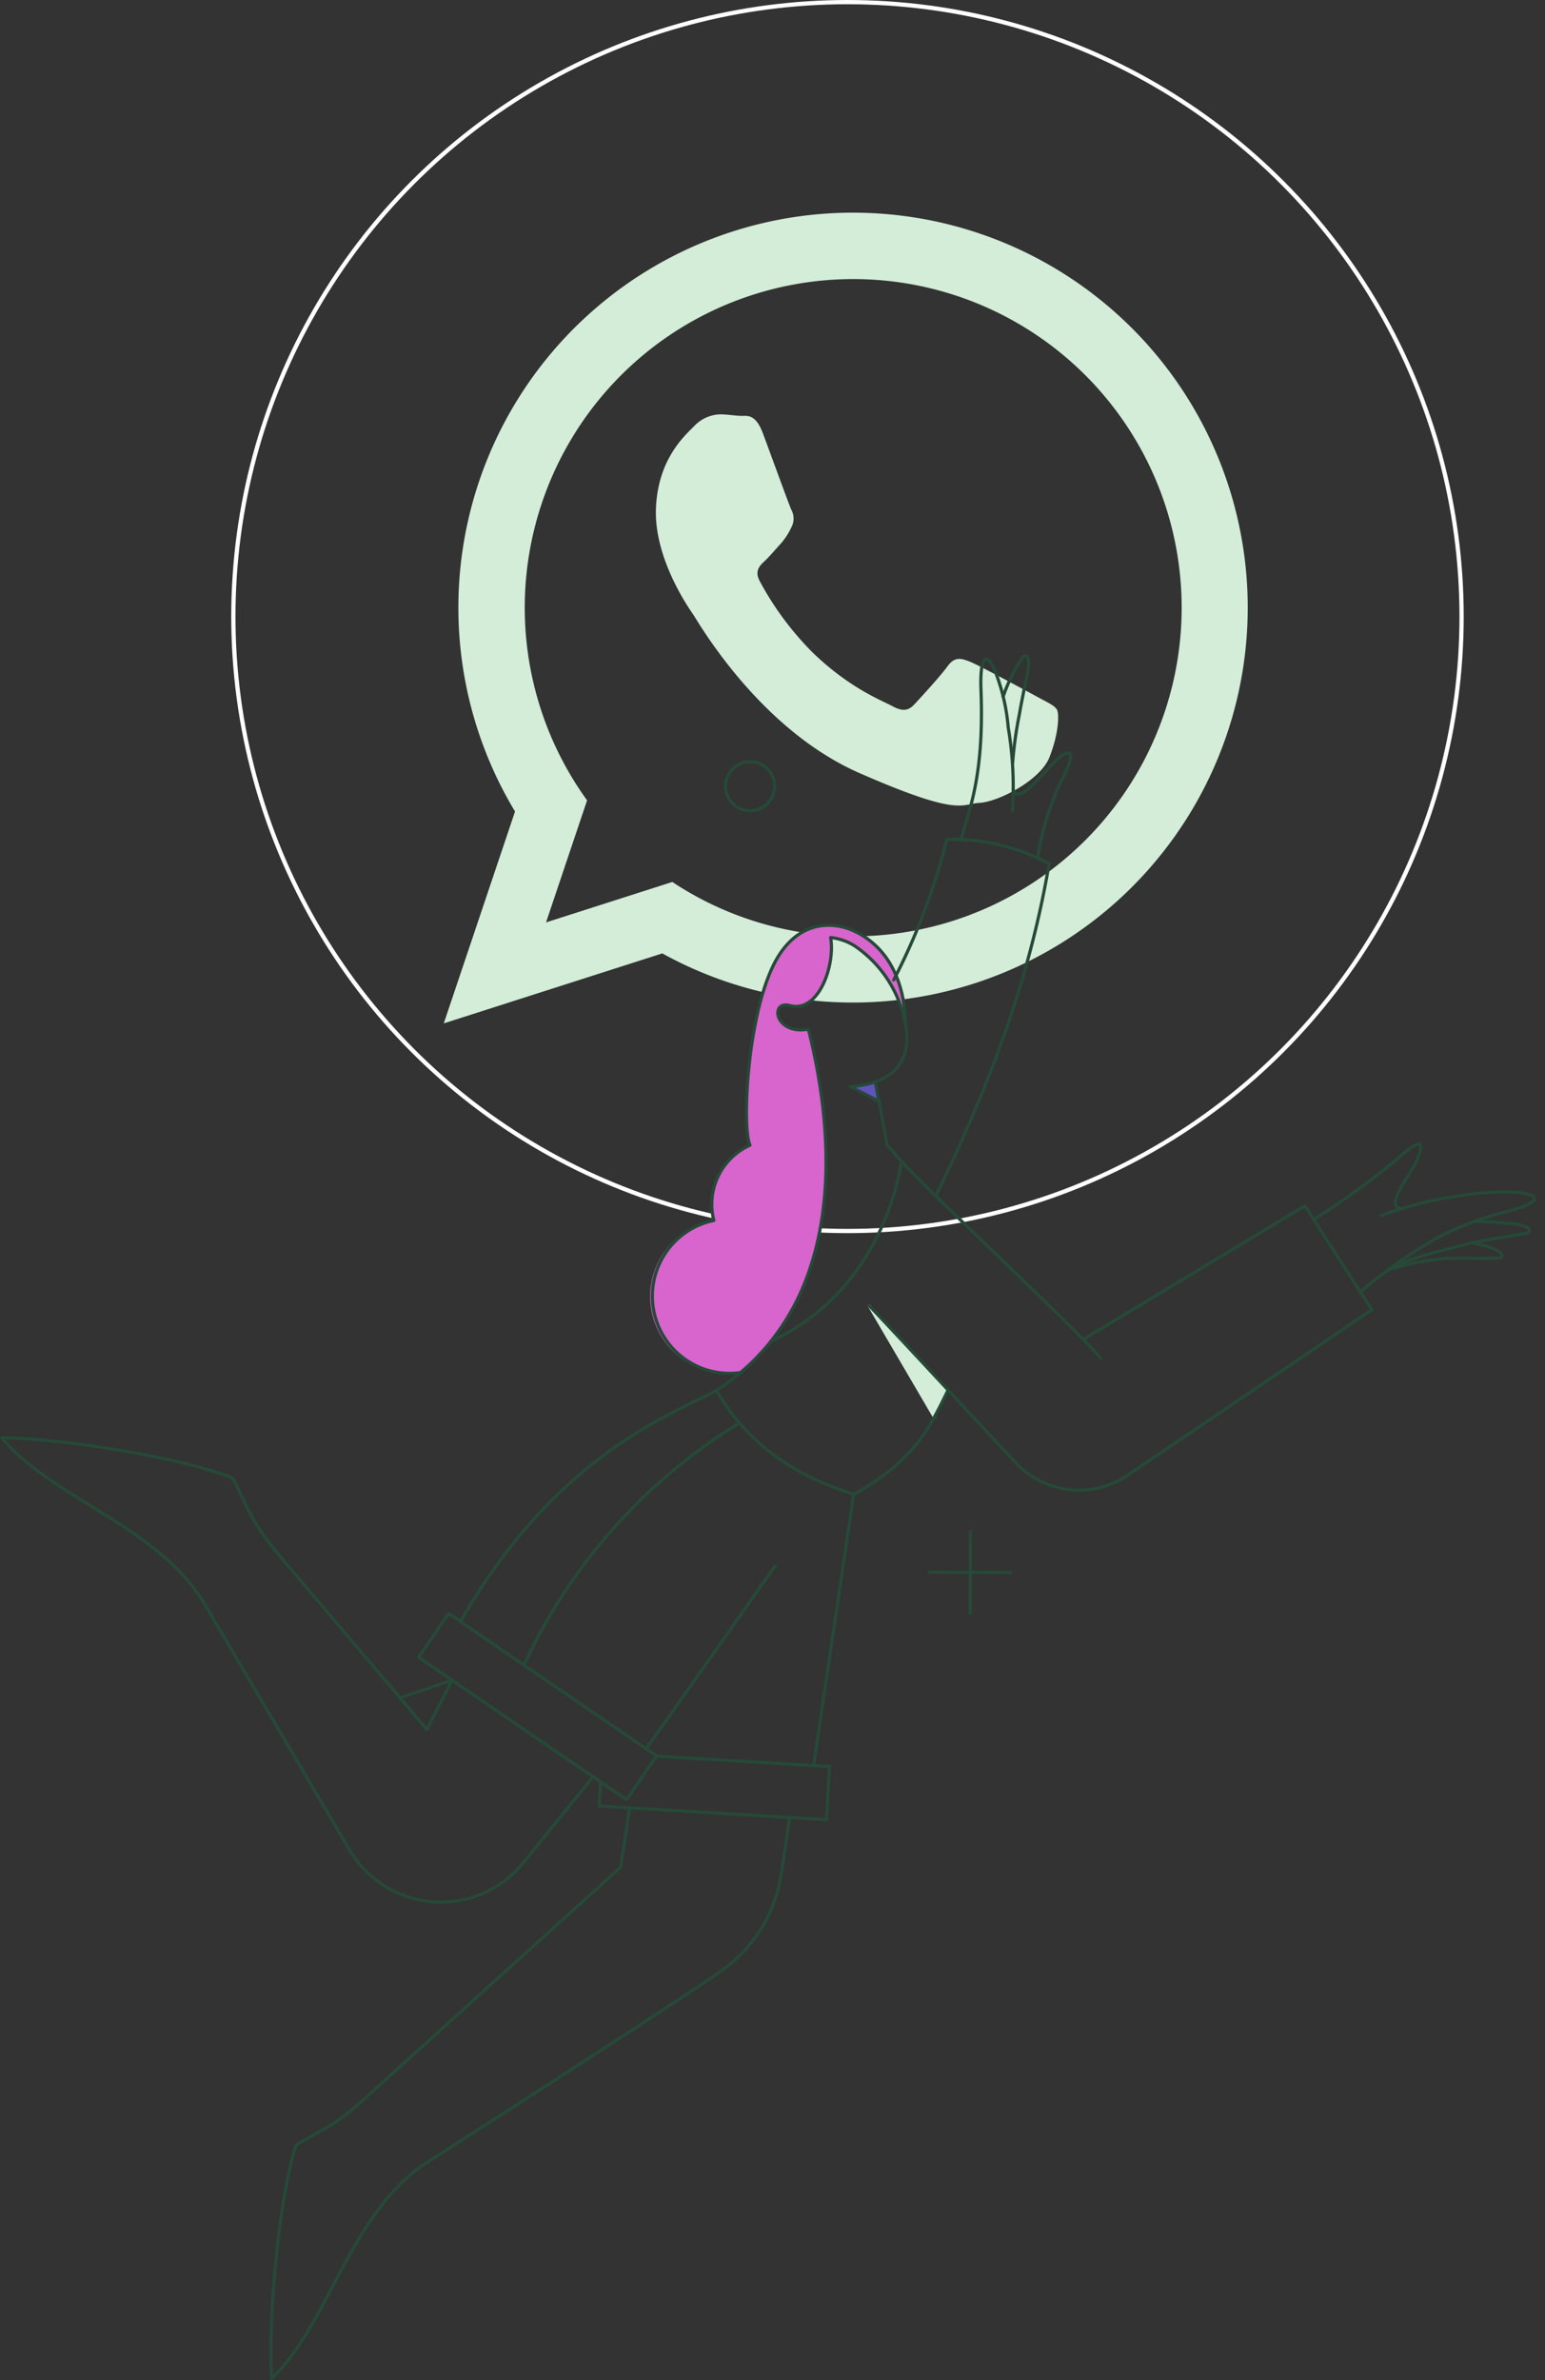<svg xmlns="http://www.w3.org/2000/svg" width="364.796" height="561.701" viewBox="0 0 364.796 561.701">
  <rect x="0" y="0" width="364.796" height="561.701" fill="#333333" stroke="none"/>
  <g id="Grupo_20373" data-name="Grupo 20373" transform="translate(-151.399 -3404)">
    <g id="Grupo_13944" data-name="Grupo 13944" transform="translate(205.912 3403.913)">
      <g id="Elipse_778" data-name="Elipse 778" transform="translate(0.088 0.087)" fill="none" stroke="#fff" stroke-width="1">
        <circle cx="145.5" cy="145.5" r="145.5" stroke="none"/>
        <circle cx="145.5" cy="145.5" r="145" fill="none"/>
      </g>
      <g id="Grupo_13919" data-name="Grupo 13919" transform="translate(50.269 50.269)">
        <path id="Trazado_14883" data-name="Trazado 14883" d="M221.926,363.239c-2.334-1.278-13.813-7.472-15.964-8.345s-3.723-1.332-5.4.991-6.438,7.5-7.874,9.038-2.844,1.684-5.185.4-9.9-4.079-18.686-12.524A71.57,71.57,0,0,1,156.2,335.835c-1.307-2.434-.011-3.673,1.224-4.815,1.113-1.03,2.485-2.7,3.727-4.036a16.359,16.359,0,0,0,2.524-3.878,4.375,4.375,0,0,0-.047-4.172c-.549-1.21-4.865-13.1-6.668-17.932s-3.813-4.118-5.2-4.172-2.966-.305-4.549-.366a8.727,8.727,0,0,0-6.452,2.736c-2.273,2.3-8.639,7.824-9.074,19.529s7.659,23.336,8.79,24.962,15.465,27.005,39.282,37.436,23.96,7.257,28.327,7.023,14.291-5.235,16.488-10.711,2.366-10.24,1.81-11.253-2.126-1.67-4.456-2.948Zm-43.7,56.409a77.11,77.11,0,0,1-42.675-12.833l-29.817,9.548,9.691-28.811a77.552,77.552,0,1,1,62.8,32.1Zm0-170.778A93.208,93.208,0,0,0,98.412,390.187l-16.822,50,51.594-16.513a93.2,93.2,0,1,0,45.041-174.8Z" transform="translate(-81.59 -248.87)" fill="#d3edd8" fill-rule="evenodd"/>
      </g>
    </g>
    <g id="color_2" data-name="color 2" transform="translate(228.744 3620.047) rotate(-7)">
      <path id="Vector" d="M14.195,112.509C43.054,103.2,49.972,74.071,49.972,74.071c-.987-1.414-1.944-2.824-2.838-4.2L46.2,54.843c15.075-4.168,6.518-22.523,6.518-22.523A165.4,165.4,0,0,0,69.922,0,48.86,48.86,0,0,1,93.2,8.6c-5.761,19.235-15.492,42.984-36.17,74.624,8.9,11.108,23.422,28.67,30.418,37.8l55.771-24.969,12.713,26.294L93.332,154.4a20.519,20.519,0,0,1-25.314-6.562l-13.7-18.888c-5.5,8.424-9.71,15.341-24.969,21.725C13.117,143.377,6.088,134.53,0,122.351a49.863,49.863,0,0,0,14.195-9.843Z" transform="translate(77.443 0)" fill="none"/>
      <path id="Vector_2" d="M52.845,22.122l2.261-12.37L2.261,0,0,12.368Z" transform="translate(38.039 204.016)" fill="none"/>
      <path id="Vector_3" d="M44.643,48.766l8.291-9.4L8.289,0,0,9.4Z" transform="translate(0 166.952)" fill="none"/>
    </g>
    <g id="color_1" data-name="color 1" transform="translate(151.125 3536.916) rotate(-7)">
      <path id="Vector_10" d="M0,0,15.955,21.991a39.279,39.279,0,0,1-3.9,5.85Z" transform="translate(182.666 199.114)" fill="#d3edd8"/>
      <path id="Vector_11" d="M6.338,4.609,0,.133A34.6,34.6,0,0,0,6.027,0Z" transform="translate(184.484 146.801)" fill="#6153bd"/>
      <path id="Vector_12" d="M17.251,65.893A15.287,15.287,0,0,1,27.889,49.311a8.552,8.552,0,0,1-.4-3.946C30.417,24,34.85,10.829,42.166,3.294,47.132-1.9,57.283-1.051,63.312,6.528c5.988,7.591,4.483,17.6,4.522,18.435a28.853,28.853,0,0,0-9.71-19.331,13.2,13.2,0,0,0-5.407-2.66c.31,6.742-5.054,17.424-11.528,14.764-4.329-1.766-4.849,6.067,3.68,6.067,2.306,18.486,1.6,39.67-6.917,56.926L36.58,83.343a53.392,53.392,0,0,1-17.424,18.888,18.2,18.2,0,1,1-1.9-36.354Z" transform="translate(131.411 108.617)" fill="#d864cd"/>
    </g>
    <g id="outlines" transform="translate(126.843 3539.897) rotate(-7)">
      <path id="Vector_13" d="M5.409,14.764,0,6.562,12.722,3.946Z" transform="translate(85.832 270.714)" fill="none" stroke="#264938" stroke-linejoin="round" stroke-width="0.75"/>
      <path id="Vector_16" d="M0,31.388A153.08,153.08,0,0,0,16.493,0,48.7,48.7,0,0,1,39.768,8.611C34,27.851,24.3,51.571,3.6,83.225" transform="translate(222.203 91.959)" fill="none" stroke="#264938" stroke-linecap="round" stroke-linejoin="round" stroke-width="0.75"/>
      <path id="Vector_17" d="M12.8,36.286a83.793,83.793,0,0,0,1.419-19.639,47.323,47.323,0,0,0-.7-10.153C11.887-2.694,9.649-1.8,8.909,7.07,7.1,28.79,1.909,35.975,0,41.562" transform="translate(242.075 50.885)" fill="none" stroke="#264938" stroke-linecap="round" stroke-linejoin="round" stroke-width="0.75"/>
      <path id="Vector_18" d="M0,8.946A36.507,36.507,0,0,1,5.719.312c.7-.672,2.334-.74.31,4.877-.434,1.2-2.168,6.385-2.7,8.247A92.45,92.45,0,0,0,.31,24.784" transform="translate(255.988 51.225)" fill="none" stroke="#264938" stroke-linecap="round" stroke-linejoin="round" stroke-width="0.75"/>
      <path id="Vector_19" d="M0,6.763c.31,4.389,7.089-2.4,10.286-4.966,2.877-2.31,7-3.778,1.2,4.611A62.483,62.483,0,0,0,3.769,23.744" transform="translate(255.675 75.22)" fill="none" stroke="#264938" stroke-linecap="round" stroke-linejoin="round" stroke-width="0.75"/>
      <path id="Vector_21" d="M0,0S.49,6.142.978,15.142c.975,1.374,1.906,2.749,2.882,4.2" transform="translate(214.918 146.687)" fill="none" stroke="#264938" stroke-linecap="round" stroke-linejoin="round" stroke-width="0.75"/>
      <path id="Vector_22" d="M0,0,6.322,4.289" transform="translate(208.946 147.067)" fill="none" stroke="#264938" stroke-linecap="round" stroke-linejoin="round" stroke-width="0.75"/>
      <path id="Vector_23" d="M0,39.059,35.423,0" transform="translate(142.091 257.238)" fill="none" stroke="#264938" stroke-linecap="round" stroke-linejoin="round" stroke-width="0.75"/>
      <path id="Vector_24" d="M0,0,12.013,27.841" transform="translate(207.175 199.07)" fill="none" stroke="#d3edd8" stroke-linecap="round" stroke-linejoin="round" stroke-width="0.75"/>
      <path id="Vector_25" d="M0,50.5A132.329,132.329,0,0,1,57.456,0" transform="translate(115.846 222.657)" fill="none" stroke="#264938" stroke-linecap="round" stroke-linejoin="round" stroke-width="0.75"/>
      <path id="Vector_26" d="M0,62.452,17.21,0" transform="translate(180.832 242.606)" fill="none" stroke="#264938" stroke-linecap="round" stroke-linejoin="round" stroke-width="0.75"/>
      <path id="Vector_27" d="M1.064,4.476,0,10.018l52.845,9.754L55.106,7.4,14.895,0" transform="translate(129.413 298.336)" fill="none" stroke="#264938" stroke-linecap="round" stroke-linejoin="round" stroke-width="0.75"/>
      <path id="Vector_28" d="M18.718,102.335a18.234,18.234,0,0,1-1.948-36.4A15.287,15.287,0,0,1,27.408,49.35c-1.435-4.161,3-30.308,11-41.98,7.5-10.954,18.463-8.389,24.472-.8S67.358,24.168,67.4,25" transform="translate(156.357 108.573)" fill="none" stroke="#264938" stroke-linecap="round" stroke-linejoin="round" stroke-width="0.75"/>
      <path id="Vector_29" d="M91.241,80.556,61.047,34.625c-5.761-9.266-5.54-12.193-8.111-18.575C40.876,9.488,13.523,1.773,0,0,9.931,15.518,33.206,24.693,42.384,43.936l27.265,62.6a25.031,25.031,0,0,0,40.344,8.025l18.8-18.131" transform="translate(0 204.922)" fill="none" stroke="#264938" stroke-linecap="round" stroke-linejoin="round" stroke-width="0.75"/>
      <path id="Vector_30" d="M44.643,48.766l8.291-9.4L8.289,0,0,9.4Z" transform="translate(91.374 258.923)" fill="none" stroke="#264938" stroke-linecap="round" stroke-linejoin="round" stroke-width="0.75"/>
      <path id="Vector_31" d="M21.1,14.612c-4.833-.488,3.2-8.151,4.522-10.5C27.41.926,29.3-2.763,20.969,3.092A197.993,197.993,0,0,1,0,14.617" transform="translate(313.759 176.92)" fill="none" stroke="#264938" stroke-linecap="round" stroke-linejoin="round" stroke-width="0.75"/>
      <path id="Vector_32" d="M137.568,6.865l-3.678,13.212A33.9,33.9,0,0,1,118.24,40.2c-7.626,4.434-77.275,37.861-77.275,37.861C22.388,88.567,14.809,112.38,0,123.376c.842-13.612,6.695-41.453,12.414-53.9,6.1-2.964,9.073-2.975,17.555-9.042L96.517,13.656,100.328,0" transform="translate(36.177 309.646)" fill="none" stroke="#264938" stroke-linecap="round" stroke-linejoin="round" stroke-width="0.75"/>
      <path id="Vector_33" d="M0,10.993c2.525,3.281,17.667,24.234,29.659,40.788a20.534,20.534,0,0,0,25.314,6.557l62.6-32.049L104.894,0,49.123,24.915" transform="translate(207.175 188.077)" fill="none" stroke="#264938" stroke-linecap="round" stroke-linejoin="round" stroke-width="0.75"/>
      <path id="Vector_34" d="M14.209,0A52.15,52.15,0,0,1,0,9.9c5.88,13.534,15.943,22.3,29.328,28.32,15.3-6.406,19.49-13.257,25.013-21.718" transform="translate(168.803 204.479)" fill="none" stroke="#264938" stroke-linecap="round" stroke-linejoin="round" stroke-width="0.75"/>
      <path id="Vector_35" d="M0,46.764C27.466,9.95,56.569,4.123,66.568,0" transform="translate(102.234 214.375)" fill="none" stroke="#264938" stroke-linecap="round" stroke-linejoin="round" stroke-width="0.75"/>
      <path id="Vector_36" d="M35.778,54.434S28.861,83.561,0,92.872A55.233,55.233,0,0,0,10.863,77.753C19.4,60.52,20.085,39.315,17.779,20.829H16.626c-7-.4-6.87-7.852-2.527-6.067C20.575,17.415,25.935,6.737,25.624,0a13.335,13.335,0,0,1,5.409,2.658,28.3,28.3,0,0,1,9.588,23.221c-.826,5.635-4.707,10.139-14.687,9.588" transform="translate(183.011 111.607)" fill="none" stroke="#264938" stroke-linecap="round" stroke-linejoin="round" stroke-width="0.75"/>
      <path id="Vector_37" d="M0,0C4.168,6.3,36.664,44.822,41.009,51.872" transform="translate(218.789 166.041)" fill="none" stroke="#264938" stroke-linecap="round" stroke-linejoin="round" stroke-width="0.75"/>
      <path id="Vector_38" d="M22.168,0c2.128.266,6.515,1.155,7.8,1.419,5.85,1.2,5.1,2.749,4.165,2.838-3.766.357-9.885.313-13.387.754C15.119,5.722,4.256,6.739,0,9.266" transform="translate(329.225 196.587)" fill="none" stroke="#264938" stroke-linecap="round" stroke-linejoin="round" stroke-width="0.75"/>
      <path id="Vector_39" d="M20.262,0c.933.355,1.773.665,2.173.842C28.021,2.971,27,4.4,26.07,4.343c-3.771-.222-9.8-1.328-13.345-1.463A67.14,67.14,0,0,0,0,3.855" transform="translate(330.024 201.553)" fill="none" stroke="#264938" stroke-linecap="round" stroke-linejoin="round" stroke-width="0.75"/>
      <path id="Vector_40" d="M.01,6.129A5.791,5.791,0,1,0,1.452,1.955,5.765,5.765,0,0,0,.01,6.129Z" transform="translate(188.322 68.052)" fill="none" stroke="#264938" stroke-linecap="round" stroke-linejoin="round" stroke-width="0.75"/>
      <path id="Vector_48" d="M0,0,19.154,2.436" transform="translate(213.513 263.09)" fill="none" stroke="#264938" stroke-linecap="round" stroke-linejoin="round" stroke-width="0.75"/>
      <path id="Vector_49" d="M0,19.2,2.439,0" transform="translate(221.893 254.71)" fill="none" stroke="#264938" stroke-linecap="round" stroke-linejoin="round" stroke-width="0.75"/>
      <path id="Vector_52" d="M0,19.719a120.449,120.449,0,0,1,19.639-10.5A77.737,77.737,0,0,1,36.674,5.095c8.557-1.05,9.535-3.353.222-4.611A66.643,66.643,0,0,0,26.565.04,89.38,89.38,0,0,0,7.145,2.434" transform="translate(322.577 190.125)" fill="none" stroke="#264938" stroke-linecap="round" stroke-linejoin="round" stroke-width="0.75"/>
    </g>
  </g>
</svg>

